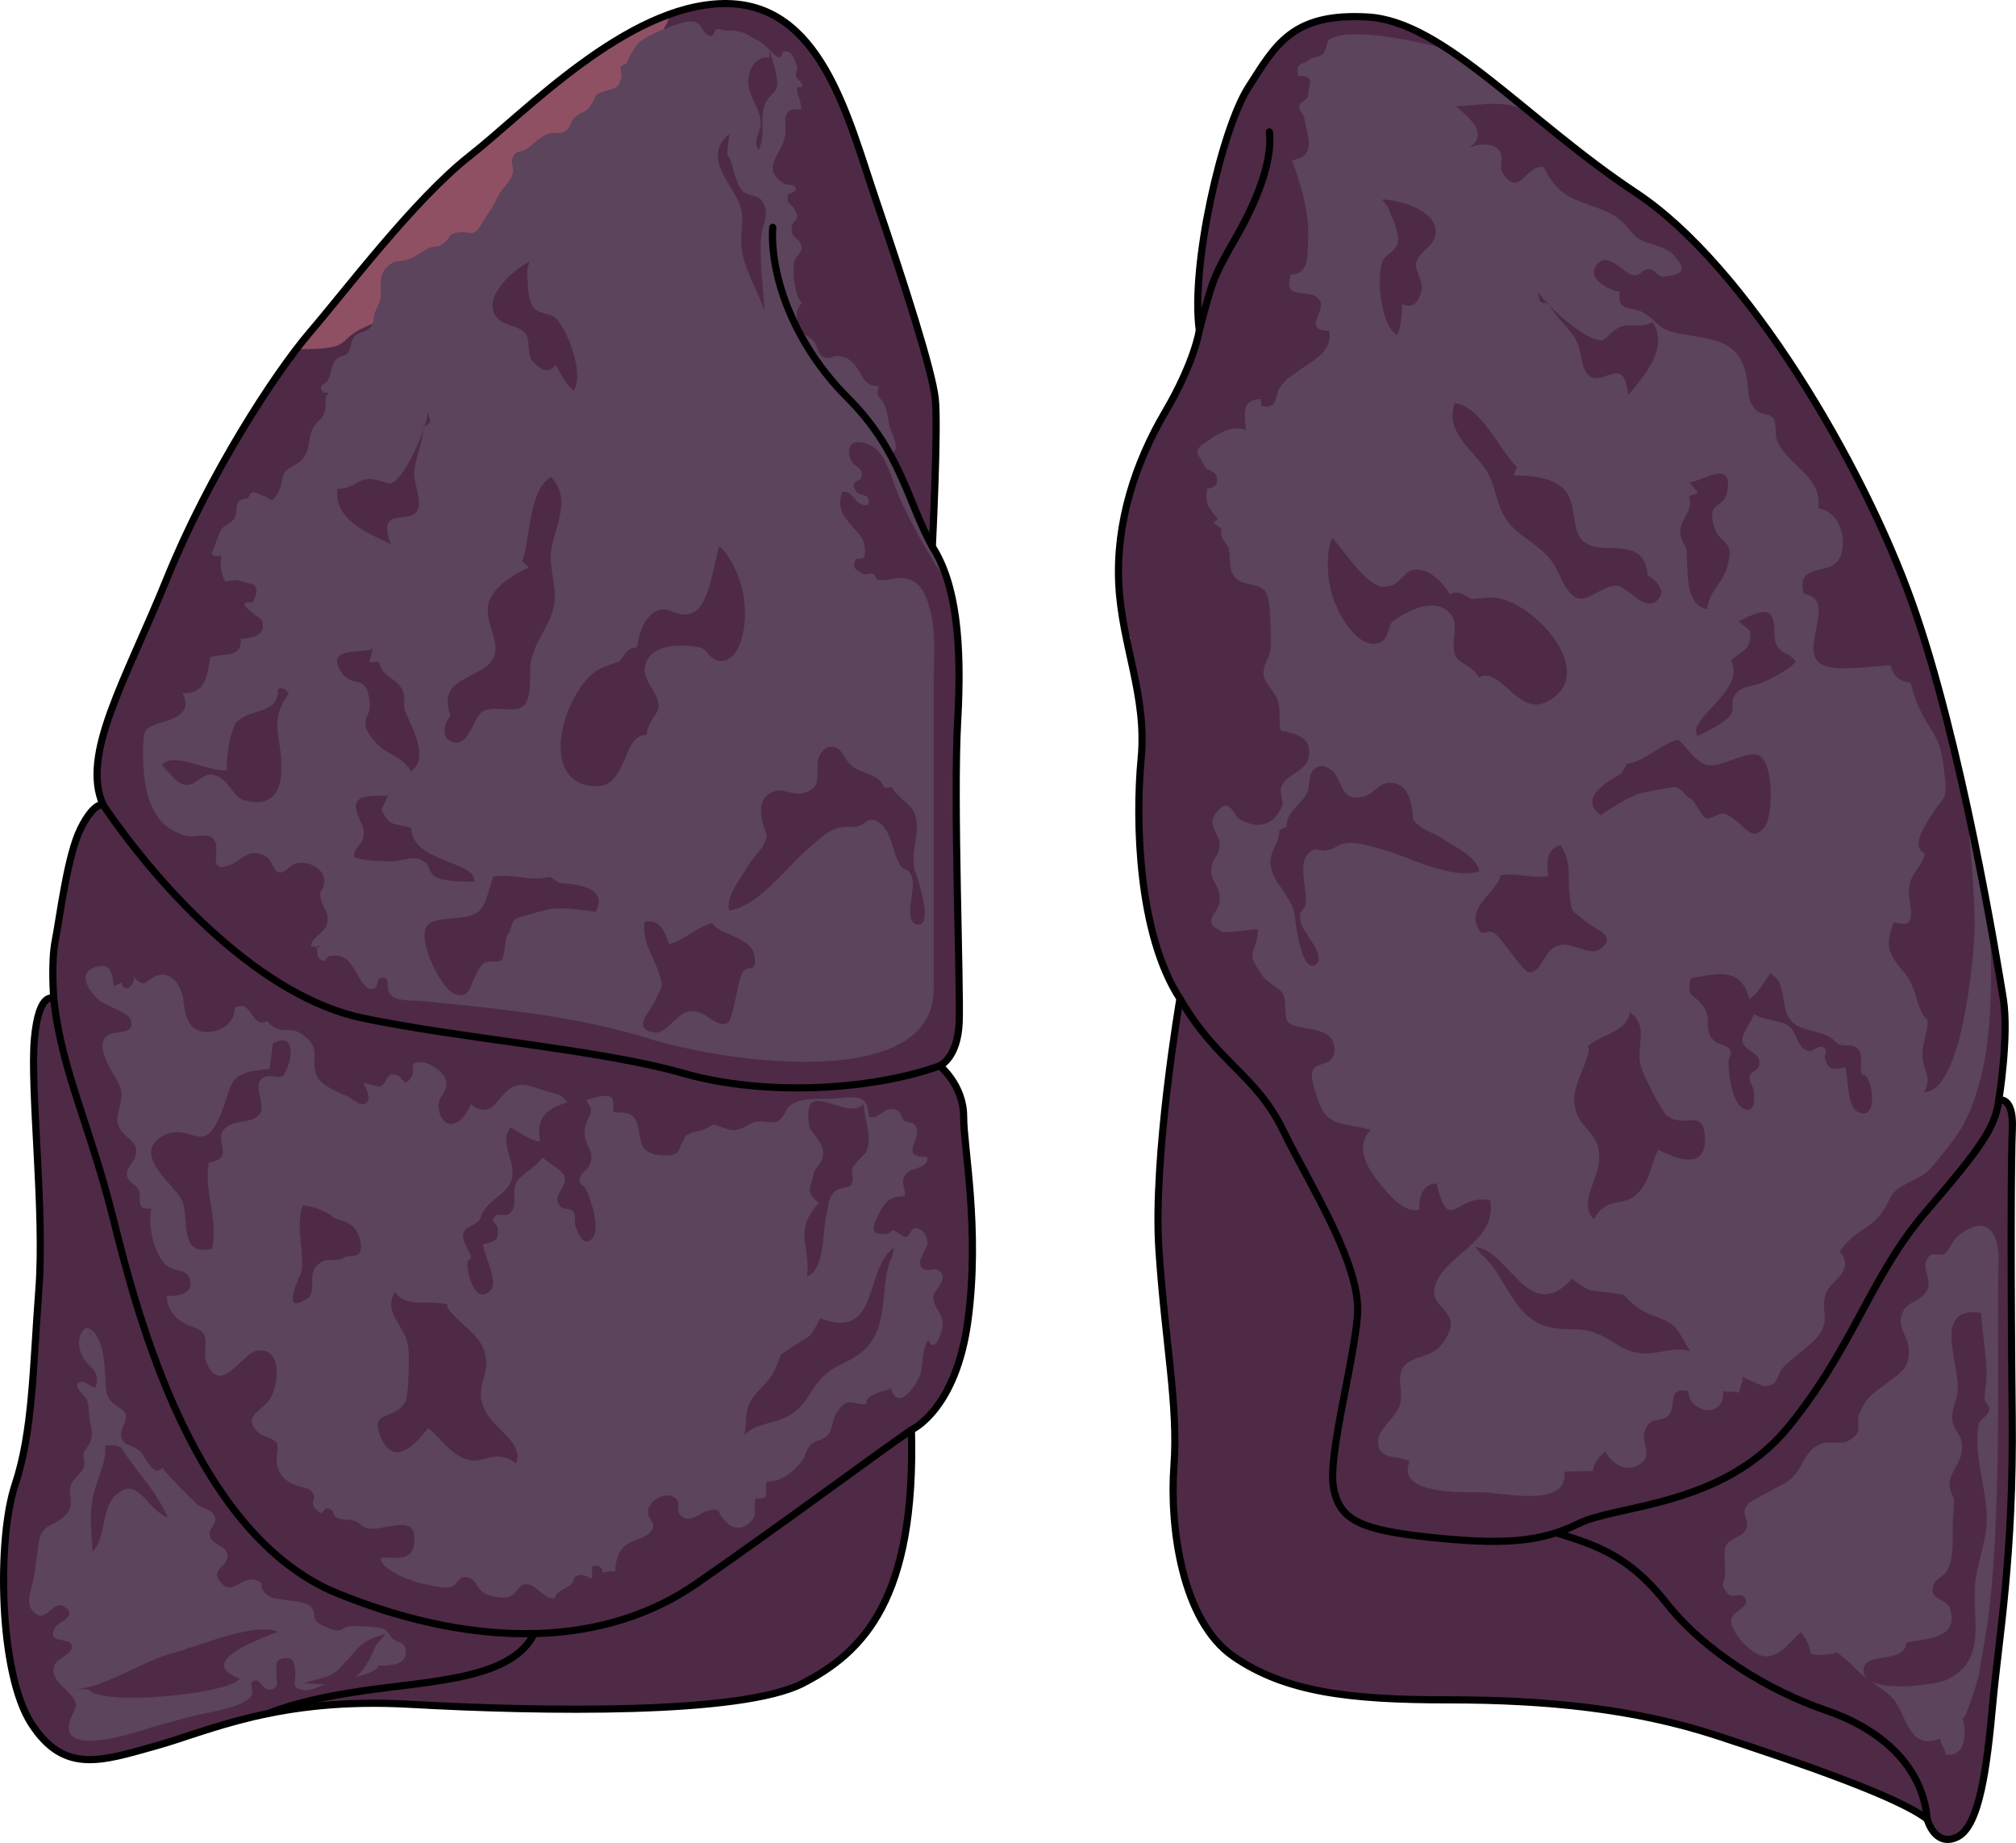 <?xml version="1.0" encoding="utf-8"?>
<!-- Generator: Adobe Illustrator 16.0.0, SVG Export Plug-In . SVG Version: 6.00 Build 0)  -->
<!DOCTYPE svg PUBLIC "-//W3C//DTD SVG 1.1//EN" "http://www.w3.org/Graphics/SVG/1.1/DTD/svg11.dtd">
<svg version="1.1" id="Layer_1" xmlns="http://www.w3.org/2000/svg" xmlns:xlink="http://www.w3.org/1999/xlink" x="0px" y="0px"
	 width="356.421px" height="325.766px" viewBox="0 0 356.421 325.766" enable-background="new 0 0 356.421 325.766"
	 xml:space="preserve">
<g>
	<g>
		<path fill="#5B445C" d="M354.169,176.527c-1.059-6.596-7.384-45.36-16.089-69.891c-8.706-24.521-29.264-59.589-48.785-72.519
			C269.789,21.197,255.277,3.794,241.828,3c-13.442-0.785-16.346,5.02-21.09,12.403c-4.756,7.382-10.284,31.645-8.706,42.979
			c0,0-0.793,5.541-6.069,14.5c-4.551,7.75-7.728,16.69-8.166,25.946c0,0.917,0,1.935,0,2.911c0,0.122-0.009,0.244-0.05,0.357
			c0.011,0.366,0.021,0.743,0.041,1.118c0.122,2.555,0.468,5.009,0.916,7.405c0,0,0,0,0,0.011c0.048,0.17,0.08,0.271,0.08,0.271
			s-0.01,0-0.02,0.024c0.136,0.752,0.285,1.493,0.45,2.238c0.396,1.924,0.824,3.827,1.229,5.743c0.378,1.813,0.735,3.636,1,5.488
			c0.336,2.423,0.53,4.899,0.447,7.475c-0.019,0.722-0.07,1.456-0.142,2.196c-0.284,3.006-0.459,6.66-0.409,10.614
			c0.135,10.68,1.876,23.581,7.261,31.848c6.6,11.335,13.452,13.442,18.196,23.195c1.425,2.923,3.247,6.241,5.09,9.705
			c0.999,1.883,1.997,3.798,2.942,5.722l1.813,3.89c2.19,4.979,3.678,9.764,3.341,13.614c-0.793,9.001-5.276,24.825-4.215,30.364
			c1.048,5.538,4.479,7.383,16.871,8.696c10.101,1.079,16.7,1.098,22.501-0.784h0.014c1.312-0.428,2.596-0.956,3.861-1.591
			c6.851-3.42,25.574-2.9,37.182-17.135c3.361-4.136,5.989-8.105,8.27-11.945l0.692-1.182c5.192-8.938,8.654-17.134,15.294-24.846
			c9.754-11.342,12.299-14.926,12.92-19.772C353.373,194.459,355.216,183.116,354.169,176.527z"/>
		<path fill="#4E2A46" d="M354.169,176.527c-0.319-1.999-1.13-6.972-2.34-13.595c0.317,11.23,0.786,24.366-4.177,34.813
			c-1.357,2.859-3.256,5.008-5.198,7.449c-2.402,3.021-2.604,2.413-5.686,4.186c-3.147,1.81-2.182,2.292-4.028,4.925
			c-2.144,3.055-4.951,3.2-7.486,6.907c2.996,3.591-1.844,5.027-2.557,7.771c-0.729,2.798,0.733,4.013-0.843,6.595
			c-1.146,1.877-4.785,4.236-6.43,5.963c-1.638,1.717-0.687,3.255-3.48,3.501c-0.329,0.028-3.843-1.611-3.858-1.734
			c0.124,1.041-0.586,2.026-0.594,2.897c-0.804-0.392-2.004-0.034-2.861-0.312c0.418,4.948-6,3.967-6.174-0.001
			c-3.887-0.726-1.956,2.527-3.384,4.188c-1.447,1.687-3.366-0.124-4.348,3.112c-0.615,2.029,1.9,4.327-1.371,5.935
			c-2.22,1.092-4.691-0.757-5.519-2.555c-1.127,0.909-2.021,1.867-2.233,3.44c-1.655,0.104-3.388,0.029-5.042,0.133
			c0.821,6.63-11.021,3.582-15.016,3.627c-2.838,0.032-14.91,0.374-12.313-5.443c-2.456-1.283-5.8-0.059-5.565-3.865
			c0.123-2.019,3.346-4.016,3.917-6.478c0.52-2.238-0.856-4.754,0.725-6.596c1.514-1.763,4.79-1.415,6.595-3.77
			c4.934-6.434-3.478-5.969-0.852-11.228c2.555-5.119,10.502-7.159,9.424-14.186c-5.927-1.488-7.242,6.42-9.511-3.021
			c-2.355,0.015-3.192,2.475-3.014,4.618c-2.827,0.789-5.613-2.929-7.157-4.795c-2.091-2.527-4.314-6.369-1.459-9.296
			c-5.374-1.471-7.784-0.345-9.454-5.709c-0.355-1.14-1.31-3.558-0.8-4.783c0.683-1.643,3.672-0.625,3.839-3.423
			c0.296-4.93-6.694-3.309-8.254-5.163c-0.629-0.748-0.156-3.86-0.921-5.114c-0.384-0.632-2.869-2.006-3.678-3.202
			c-3.056-4.522-0.99-3.258-0.621-8.047c-1.202-0.051-5.584,0.795-6.409,0.407c-3.918-1.84-0.657-3.129-0.412-5.223
			c0.308-2.616-1.313-3.323-1.444-5.16c-0.192-2.686,1.317-2.542,1.432-4.773c0.115-2.226-2.273-3.453-0.784-5.602
			c2.46-3.547,3.254,0.223,4.311,0.858c3.436,2.068,6.223,0.833,7.503-2.225c0.413-0.988-0.54-2.435-0.066-3.547
			c1.035-2.43,4.5-2.532,4.842-5.429c0.39-3.306-2.163-3.876-4.952-4.417c-0.468-1.667-0.044-3.512-0.474-5.141
			c-0.337-1.277-2.409-3.521-2.55-4.393c-0.363-2.261,1.244-3.409,1.243-5.517c-0.002-1.687,0.064-8.237-0.951-9.569
			c-1.387-1.819-4.688-0.54-5.968-3.388c-0.449-1.002-0.249-3.188-0.532-4.221c-0.268-0.982-1.695-1.536-1.271-3.477
			c-0.417-0.276-1.069-0.812-1.492-1.047c0.275-0.36,0.621-0.265,0.758-0.757c-2.086-2.474-2.091-2.968-1.805-5.203
			c0.023-0.176,1.866-0.052,1.757-1.707c-0.117-1.78-1.62-1.286-2.156-2.255c-1.69-3.059-2.245-2.726,1.286-5.097
			c1.645-1.104,4.062-2.243,5.971-1.339c-0.142-2.532-1.006-5.439,2.604-5.504c0.14,0.403,0.021,0.767,0.126,1.178
			c3.093,0.739,2.176-1.832,3.401-3.391c1.453-1.852,1.072-1.238,3.012-2.688c2.423-1.812,6.287-3.394,5.55-7.168
			c-4.909-0.172-0.418-3.519-1.631-5.362c-1.679-2.55-6.659,0.458-5.148-4.581c3.456,0.028,2.932-3.896,3.067-5.994
			c0.305-4.742-1.219-9.827-2.87-14.208c4.574-0.708,2.68-4.387,2.232-7.405c-0.137-0.926-0.962-0.908-0.883-2.276
			c0.038-0.663,1.532-1.026,1.53-1.686c-0.01-1.955,1.494-3.647-1.781-3.541c-0.585-2.666,0.962-1.762,2.084-2.968
			c0.133-0.143,1.891-0.535,2.287-0.833c0.56-0.421,0.621-2.231,1.179-2.635c2.131-1.544,8.427-0.793,10.668-0.432
			c2.934,0.474,9.476,1.547,11.775,3.14c-5.5-3.808-10.652-6.401-15.653-6.698c-13.442-0.785-16.346,5.02-21.09,12.403
			c-4.756,7.382-10.284,31.645-8.706,42.979c0,0-0.793,5.541-6.069,14.5c-4.551,7.75-7.728,16.69-8.166,25.946
			c0,0.917,0,1.935,0,2.911c0,0.122-0.009,0.244-0.05,0.357c0.011,0.366,0.021,0.743,0.041,1.118
			c0.122,2.555,0.468,5.009,0.916,7.416c0.048,0.17,0.08,0.271,0.08,0.271s-0.01,0-0.02,0.024c0.136,0.752,0.285,1.493,0.45,2.238
			c0.396,1.924,0.824,3.827,1.229,5.743c0.378,1.813,0.735,3.636,1,5.488c0.336,2.423,0.53,4.899,0.447,7.475
			c-0.019,0.722-0.07,1.456-0.142,2.196c-0.284,3.006-0.459,6.66-0.409,10.614c0.135,10.68,1.876,23.581,7.261,31.848
			c6.6,11.335,13.452,13.442,18.196,23.195c1.425,2.923,3.247,6.241,5.09,9.705c0.999,1.883,1.997,3.798,2.942,5.722l1.813,3.89
			c2.19,4.979,3.678,9.764,3.341,13.614c-0.793,9.001-5.276,24.825-4.215,30.364c1.048,5.538,4.479,7.383,16.871,8.696
			c10.101,1.079,16.7,1.098,22.515-0.784c1.312-0.428,2.596-0.956,3.861-1.591c6.851-3.42,25.574-2.9,37.182-17.135
			c3.361-4.136,5.989-8.105,8.27-11.945l0.692-1.182c5.192-8.938,8.654-17.134,15.294-24.846
			c9.754-11.342,12.299-14.926,12.92-19.772C353.373,194.459,355.216,183.116,354.169,176.527z"/>
		<path fill="#4E2A46" d="M289.293,34.117c-5.848-3.875-11.314-8.251-16.773-12.646c-5.438-4.375-8.659-2.965-15.143-2.686
			c2.107,1.834,6.078,4.713,2.429,7.26c1.243-0.398,3.485-0.858,4.607-0.041c2.061,1.501,0.231,3.202,1.372,4.769
			c3.1,4.26,3.815-1.805,7.18-1.23c2.886,6.59,7.739,5.84,12.251,8.488c2.411,1.415,2.589,2.612,4.237,3.97
			c1.439,1.188,5.025,1.406,6.475,3.122c2.194,2.6,1.923,3.33-1.736,3.787c-1.101,0.138-1.458-1.236-2.593-1.335
			c-1.495-0.13-1.275,1.377-3.034,1.01c-1.564-0.326-4.637-4.638-6.484-1.419c-1.313,2.287,2.425,4.15,4.283,4.391
			c-0.571,3.855,2.311,2.459,4.393,3.813c2.717,1.766,2.137,2.698,5.605,3.465c5.715,1.264,11.147,0.718,12.427,7.773
			c0.628,3.467-0.053,4.004,1.824,6.044c0.489,0.532,2.14,0.39,2.935,1.289c0.489,0.554,0.262,3.03,0.617,3.895
			c1.858,4.52,8.071,6.29,7.31,12.028c3.823,0.531,5.191,5.548,3.812,8.69c-1.481,3.375-7.929,0.693-6.394,6.413
			c5.916,0.887-0.406,9.165,2.604,12.08c2.127,2.059,10.069,0.534,12.793,0.585c0.356,1.8,1.653,2.926,3.466,3.021
			c1.112,3.991,1.659,5.086,3.854,8.573c1.721,2.735,1.923,5.155,2.232,8.205c0.416,4.086-0.152,3.216-2.029,6.151
			c-1.186,1.855-4.275,6.105-1.468,7.308c-0.615,2.744-2.844,3.316-2.86,6.838c-0.012,2.371,1.921,6.864-2.615,5.25
			c-2.021,4.708-0.508,6.087,2.191,9.445c1.744,2.17,1.939,6.644,3.705,7.835c0.155,2.258-0.976,4.09-0.895,6.403
			c0.089,2.493,1.89,3.899,0.258,6.401c6.818-0.063,8.781-23.854,8.969-28.49c0.136-3.36-0.406-11.835-1.498-22.82
			c-2.606-11.92-5.853-24.78-9.52-35.117C329.374,82.116,308.816,47.047,289.293,34.117z"/>
		<path fill="#4E2A46" d="M322.786,302.3c10.019,3.432,17.145,10.03,17.933,19.256c-5.012-3.949-22.68-10.018-37.177-14.765
			c-14.513-4.745-30.067-6.323-47.472-6.323c-17.398,0-28.744-1.323-37.97-7.657c-9.234-6.324-11.344-23.206-10.549-33.755
			c0.783-10.538-1.589-21.883-2.668-38.234c-1.077-16.343,3.717-44.294,3.717-44.294c6.6,11.335,13.452,13.442,18.196,23.195
			c1.425,2.923,3.247,6.241,5.09,9.705c0.999,1.883,1.997,3.798,2.942,5.722l1.813,3.89c2.19,4.979,3.678,9.764,3.341,13.614
			c-0.793,9.001-5.276,24.825-4.215,30.364c1.048,5.538,4.479,7.383,16.871,8.696c10.101,1.079,16.7,1.098,22.501-0.784h0.014
			c6.504,2.106,12.563,3.686,19.418,12.389C301.423,292.016,312.767,298.88,322.786,302.3z"/>
		<path fill="#5B445C" d="M170.365,197.361c0-5.54-4.225-8.971-4.225-8.971c-11.599,4.217-30.589,5.541-45.354,1.314
			c-1.68-0.479-3.49-0.926-5.396-1.354l-18.432-1.844l-15.243-3.451l-14.254-2.437c-1.149-0.213-2.27-0.438-3.37-0.67
			c-17.665-3.686-35.332-22.147-45.882-37.703c0,0-1.589-0.532-3.96,4.212c-2.372,4.746-3.686,15.825-4.481,19.784
			c-0.795,3.951-0.264,10.284-0.264,10.284c1.323,12.657,6.334,22.148,10.549,39.02c4.216,16.885,14.234,55.911,39.822,66.195
			c12.455,5.012,24.094,7.261,34.549,6.997c11.027-0.255,20.75-3.3,28.735-8.841c15.56-10.812,31.117-22.42,37.97-27.165
			c0,0,7.912-3.432,10.02-19.51C173.27,217.136,170.365,202.89,170.365,197.361z"/>
		<path fill="#5B445C" d="M169.053,140.229c0-4.83,0.061-9.208,0.245-12.535c0-0.071,0.01-0.143,0.01-0.217
			c0.131-2.319,0.214-4.529,0.235-6.638c0.028-2.218-0.012-4.326-0.113-6.312c-0.051-0.875-0.112-1.72-0.193-2.547
			c-0.131-1.588-0.326-3.084-0.571-4.51c-0.741-4.338-1.984-7.953-3.836-10.854c0,0,1.057-21.088,0.528-26.098
			c-0.528-5.009-5.54-20.569-10.55-35.341c-5.01-14.765-9.755-34.805-26.901-34.539C110.771,0.892,92.838,19.883,83.084,27.53
			c-9.766,7.647-21.892,23.735-28.217,31.115c-6.332,7.383-17.94,25.314-25.323,43.509c-7.381,18.198-15.293,31.118-11.333,40.093
			c0.48,0.706,0.98,1.419,1.488,2.137c0.105,0.149,0.209,0.297,0.314,0.444c0.499,0.698,1.011,1.398,1.536,2.104
			c0.099,0.136,0.2,0.269,0.303,0.403c0.498,0.665,1.007,1.331,1.526,1.998c0.069,0.087,0.133,0.174,0.2,0.258
			c0.559,0.712,1.132,1.424,1.716,2.135c0.129,0.161,0.261,0.319,0.395,0.48c0.58,0.71,1.176,1.413,1.781,2.118
			c0.094,0.107,0.187,0.211,0.278,0.316c0.566,0.652,1.14,1.306,1.726,1.948c0.108,0.12,0.213,0.24,0.319,0.356
			c0.635,0.694,1.272,1.385,1.924,2.063c0.14,0.146,0.279,0.29,0.418,0.434c0.669,0.696,1.347,1.388,2.035,2.068
			c0.036,0.035,0.075,0.071,0.113,0.11c0.668,0.658,1.347,1.309,2.034,1.949c0.124,0.117,0.248,0.236,0.373,0.353
			c0.702,0.647,1.412,1.287,2.126,1.915c0.123,0.106,0.246,0.212,0.368,0.319c0.736,0.637,1.479,1.266,2.227,1.875
			c0.009,0.008,0.016,0.013,0.025,0.021c0.761,0.618,1.528,1.216,2.303,1.801c0.123,0.092,0.247,0.188,0.373,0.283
			c0.766,0.573,1.537,1.13,2.314,1.668c0.08,0.057,0.16,0.11,0.243,0.167c0.775,0.531,1.555,1.045,2.34,1.539
			c0.045,0.029,0.089,0.057,0.133,0.085c0.807,0.502,1.613,0.981,2.428,1.436c0.109,0.063,0.22,0.125,0.33,0.187
			c0.824,0.458,1.653,0.896,2.487,1.302c0,0,0.001,0.002,0.002,0.005l0.006,0.002l0.016,0.005c0.016,0.009,0.029,0.015,0.047,0.022
			c0.719,0.352,1.436,0.675,2.158,0.985c0.116,0.051,0.234,0.104,0.353,0.15c1.484,0.621,2.973,1.153,4.465,1.588
			c0.144,0.039,0.288,0.082,0.433,0.122c0.742,0.206,1.486,0.397,2.23,0.554c0.961,0.2,1.951,0.392,2.95,0.585
			c0.142,0.026,0.273,0.056,0.415,0.081h0.004c16.029,3.027,36.289,4.857,50.192,8.265c0.096,0.025,0.197,0.047,0.293,0.07
			c0.98,0.243,1.928,0.495,2.841,0.755c14.767,4.222,33.751,2.902,45.354-1.317l-0.001-0.002c0.039-0.018,3.162-1.366,3.425-7.649
			C169.775,175.938,169.063,155.767,169.053,140.229z"/>
		<path fill="#4E2A46" d="M161.131,252.733c0.794,29.803-8.432,39.294-19.244,44.832c-10.815,5.539-45.882,5.008-69.353,3.686
			c-10.355-0.579-18.512,0.274-25.201,1.649c9.643-3.756,21.505-4.51,28.632-5.57c7.119-1.046,15.57-2.625,18.461-8.583v-0.008
			c11.027-0.255,20.75-3.3,28.735-8.841C138.721,269.087,154.278,257.479,161.131,252.733z"/>
		<path fill="#5B445C" d="M94.426,288.739v0.008c-2.891,5.958-11.342,7.537-18.461,8.583c-7.127,1.061-18.989,1.814-28.632,5.57
			c-8.471,1.723-14.592,4.269-19.897,5.734c-9.489,2.637-16.086,5.021-21.88-3.951c-5.805-8.972-6.069-32.695-2.903-42.196
			c3.157-9.49,3.157-20.833,4.215-34.537c1.06-13.719-1.578-35.607-0.793-44.305c0.793-8.705,3.432-7.118,3.432-7.118
			c1.323,12.657,6.334,22.148,10.549,39.02c4.216,16.885,14.234,55.911,39.822,66.195C72.332,286.754,83.971,289.003,94.426,288.739
			z"/>
		<path fill="#5B445C" d="M353.373,194.459c-0.621,4.847-3.166,8.431-12.92,19.772c-6.64,7.712-10.102,15.907-15.294,24.846
			l-0.692,1.182c-2.28,3.84-4.908,7.81-8.27,11.945c-11.607,14.234-30.331,13.715-37.182,17.135
			c-1.266,0.635-2.55,1.163-3.861,1.591c6.504,2.106,12.563,3.686,19.418,12.389c6.851,8.697,18.194,15.562,28.214,18.981
			c10.019,3.432,17.145,10.03,17.933,19.256c0,0,1.322,5.01,5.272,3.167c3.961-1.845,5.274-12.127,6.335-23.735
			c1.047-11.598,3.685-25.844,3.42-50.627c-0.254-24.795-0.225-45.1,0.021-50.892C356.011,193.665,353.373,194.459,353.373,194.459z
			"/>
		<path fill="#4E2A46" d="M169.053,140.229c0-4.83,0.061-9.208,0.245-12.535c0-0.071,0.01-0.143,0.01-0.217
			c0.131-2.319,0.214-4.529,0.235-6.638c0.028-2.218-0.012-4.326-0.113-6.312c-0.018-0.318-0.05-0.615-0.072-0.924
			c-0.517-4.639-1.995-10.977-3.21-12.67c-1.504-2.101-5.593-9.335-7.236-13.238c-1.069-2.538-1.775-5.624-3.516-7.811
			c-1.544-1.942-6.298-3.052-5.094,1.029c0.555,1.889,2.347,1.422,2.024,3.395c-0.158,0.973-2.058,0.437-1.143,2.332
			c0.623,1.292,2.9,0.299,2.324,2.588c-2.409,0.498-2.557-2.696-4.6-2.261c-1.044,2.735,0.203,4.291,1.883,6.206
			c0.761,0.868,1.716,1.697,2.004,2.922c0.125,0.531,0.238,1.776-0.001,2.289c-0.306,0.653-1.433,0.217-1.541,0.509
			c-0.592,1.597,0.011,1.768,1.36,2.535c0.471,0.268,1.133-0.149,1.643-0.023c0.533,0.133,0.554,1.011,1.069,1.092
			c1.639,0.257,3.2-0.65,4.91-0.232c2.691,0.659,3.484,2.926,4.161,5.382c1.168,4.241,0.684,8.942,0.684,13.309
			c0,12.729,0,25.455,0,38.185c0,5.23,0,10.462,0,15.692c0,18.135-36.323,13.099-50.429,8.731
			c-8.331-2.579-16.939-4.036-25.582-5.085c-4.782-0.582-9.578-1.048-14.372-1.524c-1.97-0.196-4.849,0.196-5.921-1.492
			c-0.575-0.905,0.432-3.077-1.54-2.546c-0.829,0.225-0.132,1.872-1.561,1.91c-1.242,0.03-2.221-2.193-2.766-3.055
			c-1.322-2.095-1.799-3.08-4.498-2.811c-0.889,0.089-0.742,1.317-1.687,0.722c-0.714-0.448-0.755-1.841-0.604-2.557
			c0.097,0.035,0.469,0.188,0.584,0.217c-0.497,0.127-1.249-0.008-1.757-0.048c0.211-1.966,3.009-2.357,3.001-4.874
			c-0.002-1.394-0.818-1.969-1.166-3.219c-0.509-1.829,0.209-1.346,0.522-3.039c0.411-2.204-2.329-4.128-4.913-3.563
			c-1.059,0.231-2.1,1.872-3.09,1.609c-0.898-0.237-1.299-2.278-2.326-2.844c-2.963-1.628-4.084,0.636-6.321,1.536
			c-3.897,1.569-1.857-2.33-2.566-4.036c-0.841-2.025-3.174-0.744-4.916-1.106c-7.197-1.508-7.952-9.463-7.87-15.375
			c0.055-3.831,0.326-3.729,3.984-4.909c2.628-0.847,4.517-1.986,2.979-4.987c4.15,0.298,4.383-3.252,4.919-6.305
			c2.172-0.79,5.628,0.308,5.376-3.277c1.663-0.083,4.732-0.386,3.716-3.307c-0.12-0.345-5.515-3.523-1.688-3.074
			c0.658-0.979,1.161-2.345,0.277-3.189c0.09,0.085-2.835-0.762-2.786-0.758c-2.465-0.139-2.071,1.19-2.816-1.174
			c-0.319-1.013-0.292-2.106-0.114-3.136c-2.62,0.31-1.434-0.944-1.033-2.209c0.204-0.643,0.731-2.053,1.11-2.58
			c0.554-0.766,1.791-1.089,2.2-1.861c0.929-1.757-0.459-3.301,2.46-3.563c0.551-1.824,1.486-0.779,2.624-0.439
			c1.704,0.509,1.294,1.72,2.739-0.689c0.604-1.007,0.52-2.691,1.153-3.517c0.644-0.839,2.102-1.241,2.879-2.046
			c1.848-1.914,0.972-4.199,2.332-6.129c0.897-1.271,1.443-1.1,1.87-2.799c0.332-1.329-0.383-1.899,0.67-3.003
			c-0.333,0.038-0.765-0.088-1.098-0.076c-0.921-1.509,0.399-1.234,0.888-2.109c0.56-1.004,0.582-2.309,1.111-3.224
			c0.729-1.258,1.708-0.833,2.412-1.638c0.722-0.825,0.453-2.002,1.151-2.867c0.676-0.836,1.871-0.729,2.583-1.386
			c1.058-0.976,0.735-1.805,1.111-2.939c0.191-0.581,0.913-1.8,0.988-2.618c0.196-2.103-0.596-4.027,1.53-5.749
			c1.072-0.87,1.778-0.524,3.027-0.884c1.521-0.438,2.458-1.331,3.854-2.024c0.991-0.493,1.69-0.073,2.753-0.918
			c1.224-0.976,0.799-1.626,2.388-1.882c2.414-0.389,2.664,1.085,4.2-1.409c0.939-1.523,2.105-3.05,2.806-4.668
			c0.751-1.734,2.437-2.805,2.811-4.44c0.236-1.032-0.464-1.78-0.005-2.753c0.64-1.353,1.48-0.901,2.343-1.448
			c1.608-1.023,2.395-2.363,4.207-2.81c1.054-0.26,1.831,0.229,2.81-0.468c1.01-0.72,0.771-1.663,1.633-2.402
			c1.513-1.299,1.997-0.672,3.036-2.506c0.867-1.531,0.321-1.468,2.325-2.117c1.795-0.581,2.27-0.339,2.815-2.323
			c0.324-1.177-0.988-2.022,1.128-2.612c-0.631,0.176,1.597-3.291,1.935-3.567c1.306-1.068,2.831-1.782,4.405-2.388
			c1.362-0.524,4.256-1.851,5.729-1.262c1.17,0.468,1.221,2.115,2.465,2.366c0.938,0.188,0.656-1.068,1.216-1.138
			c0.723-0.091,1.364,0.287,2.009,0.239c1.12-0.083,1.912,0.171,2.91,0.422c0.358,0.091,1.169,0.742,1.565,0.922
			c1.485,0.679,1.639,0.958,2.726,1.895c0.628,0.542,2.099,2.697,2.463,0.483c1.779-0.457,2.207,1.54,2.541,2.775
			c0.149,0.55-0.376,0.832-0.19,1.579c0.18,0.729,1.181,0.805,1.085,1.886c-0.277,0.009-0.587,0.067-0.863,0.071
			c-0.184,1.418,0.863,2.474,0.631,3.903c-3.516-0.362-2.624,1.941-2.707,4.006c-0.149,3.723-4.895,6.376-0.12,9.124
			c0.738,0.425,1.78-0.1,1.943,0.935c0.085,0.545-1.327,0.778-1.372,0.981c-0.424,1.958,0.674,1.33,1.355,2.986
			c0.734,1.783-0.488,1.279-0.699,2.806c-0.279,2.009,1.371,1.772,1.702,3.22c0.288,1.252-0.92,1.619-1.243,2.85
			c-0.407,1.562,0.116,6.503,1.373,7.309c-1.533,1.279-1.05,3.69,0.031,5.097c0.555,0.723,1.443,0.904,2.056,1.681
			c0.635,0.804,0.6,2.166,1.632,2.752c0.958,0.545,1.687-0.206,2.453-0.179c1.296,0.044,2.235,0.438,3.275,1.764
			c1.401,1.785,1.314,3.483,4.121,3.587c-0.629,1.999,0.167,1.72,0.957,3.237c0.652,1.251,0.56,2.536,0.995,3.973
			c0.455,1.505,1.016,2.257,1.05,3.681c0.011,0.386-0.631,0.87-0.6,1.463c0.103,1.938,2.251,5.222,3.011,7.038
			c0.861,2.063,4.13,6.881,4.027,8.96c0,0,1.057-21.088,0.528-26.098c-0.528-5.009-5.54-20.569-10.55-35.341
			c-5.01-14.765-9.755-34.805-26.901-34.539C110.771,0.892,92.838,19.883,83.084,27.53c-9.766,7.647-21.892,23.735-28.217,31.115
			c-6.332,7.383-17.94,25.314-25.323,43.509c-7.381,18.198-15.293,31.118-11.333,40.093c8.609,12.695,21.959,27.321,36.201,34.285
			c3.197,1.563,6.438,2.74,9.686,3.422c0.961,0.2,1.951,0.392,2.95,0.585c0.142,0.026,0.273,0.056,0.419,0.081
			c16.029,3.027,36.289,4.857,50.192,8.265c0.096,0.025,0.197,0.047,0.293,0.07c0.98,0.243,1.928,0.495,2.835,0.75
			c14.765,4.227,33.755,2.902,45.354-1.314c0,0,3.167-1.323,3.431-7.649C169.775,175.938,169.063,155.767,169.053,140.229z"/>
		<path opacity="0.5" fill="#D37683" d="M59.31,61.188c1.357-0.372,1.929-1.362,2.998-2.125c1.044-0.745,2.392-1.345,3.571-1.896
			c0.235-0.611,0.187-1.226,0.435-1.974c0.191-0.581,0.913-1.8,0.988-2.618c0.196-2.103-0.596-4.027,1.53-5.749
			c1.072-0.87,1.778-0.524,3.027-0.884c1.521-0.438,2.458-1.331,3.854-2.024c0.991-0.493,1.69-0.073,2.753-0.918
			c1.224-0.976,0.799-1.626,2.388-1.882c2.414-0.389,2.664,1.085,4.2-1.409c0.939-1.523,2.105-3.05,2.806-4.668
			c0.751-1.734,2.437-2.805,2.811-4.44c0.236-1.032-0.464-1.78-0.005-2.753c0.64-1.353,1.48-0.901,2.343-1.448
			c1.608-1.023,2.395-2.363,4.207-2.81c1.054-0.26,1.831,0.229,2.81-0.468c1.01-0.72,0.771-1.663,1.633-2.402
			c1.513-1.299,1.997-0.672,3.036-2.506c0.867-1.531,0.321-1.468,2.325-2.117c1.795-0.581,2.27-0.339,2.815-2.323
			c0.324-1.177-0.988-2.022,1.128-2.612c-0.631,0.176,1.597-3.291,1.935-3.567c1.3-1.063,2.819-1.775,4.386-2.38
			c0.517-0.757,0.921-1.597,1.116-2.66c-0.184,0.046-0.366,0.105-0.55,0.156c-6.721,2.523-13.293,7.026-19.174,11.697
			c-0.054,0.042-0.109,0.087-0.163,0.129c-4.436,3.53-8.61,7.376-12.976,10.987c-0.864,0.727-1.687,1.404-2.453,2.005
			c-9.766,7.647-21.892,23.735-28.217,31.115c-0.77,0.897-1.618,1.953-2.526,3.144C54.545,61.614,56.936,61.839,59.31,61.188z"/>
		<path fill="#4E2A46" d="M170.365,197.361c0-5.54-4.225-8.971-4.225-8.971c-11.599,4.217-30.589,5.541-45.354,1.314
			c-0.907-0.261-1.856-0.508-2.835-0.75c-0.096-0.023-0.197-0.045-0.293-0.07c-0.744-0.18-1.49-0.362-2.268-0.533l-0.069-0.008
			c-11.341-2.525-26.169-4.192-39.522-6.298l-8.322-1.422c-0.146-0.027-0.286-0.059-0.43-0.085
			c-1.003-0.189-1.991-0.383-2.955-0.589c-17.665-3.686-35.332-22.147-45.882-37.703c0,0-1.589-0.532-3.96,4.212
			c-2.372,4.746-3.686,15.825-4.481,19.784c-0.795,3.951-0.264,10.284-0.264,10.284c1.323,12.657,6.334,22.148,10.549,39.02
			c4.216,16.885,14.234,55.911,39.822,66.195c12.455,5.012,24.094,7.261,34.549,6.997c11.027-0.255,20.75-3.3,28.735-8.841
			c15.56-10.812,31.117-22.42,37.97-27.165c0,0,7.912-3.432,10.02-19.51C173.27,217.136,170.365,202.89,170.365,197.361z
			 M159.585,246.98c-0.821,0.372-1.602,0.083-2.06-1.59c-1.456,0.701-4.529,0.974-4.334,2.846c-2.582,0.032-3.373-1.366-5.138,1.27
			c-1.302,1.946-0.482,3.531-2.417,4.7c-1.051,0.634-1.809,0.46-2.591,1.486c-0.57,0.743-0.617,1.694-1.23,2.483
			c-1.714,2.203-3.59,3.676-6.326,3.755c-0.31,1.603,0.784,3.362-1.856,2.897c-0.638,1.828,0.555,2.726-1.034,4.248
			c-1.534,1.474-3.212,1.174-4.597-0.417c-1.132-1.3-0.563-2.253-2.929-1.6c-1.396,0.385-3.214,2.365-4.702,0.845
			c-1.232-1.259,0.446-2.512-1.444-3.381c-1.607-0.739-4.262,0.815-4.347,2.596c-0.081,1.729,1.755,2.003,0.438,3.667
			c-1.064,1.346-3.521,1.365-4.771,2.681c-1.092,1.149-1.438,2.771-1.467,4.308c-0.717-0.068-1.601,0.033-2.206,0.211
			c-0.027-1.015-0.89-1.4-1.862-1.183c-0.021,0.726-0.042,1.488-0.063,2.216c-0.59-0.208-1.561-0.731-2.247-0.593
			c-1.349,0.271-0.692,0.923-1.441,1.655c-0.798,0.783-2.55,0.999-2.927,2.438c-1.891,0.295-3.469-2.929-5.339-2.446
			c-1.091,0.28-1.524,1.775-2.616,2.156c-1.193,0.416-3.558-0.044-4.636-0.733c-1.069-0.682-1.376-2.341-2.648-2.663
			c-1.747-0.442-1.728,1.125-2.889,1.593c-1.329,0.533-3.619-0.235-5.056-0.451c-1.585-0.239-7.771-2.531-7.527-4.617
			c2.608-0.161,5.94,0.954,5.958-3.377c0.019-4.785-6.114-0.83-8.685-1.964c-1.262-0.558-0.92-1.053-2.48-1.301
			c-1.172-0.188-1.846,0.013-2.724-0.569c-0.823-0.545-0.07-1.179-1.407-1.505c-1.016-0.25-0.688,1.877-2.271-0.049
			c-0.896-1.089,0.053-1.593-0.188-2.204c-0.571-1.46-1.277-1.23-2.744-1.71c-2.422-0.791-3.806-2.099-3.873-4.698
			c-0.022-0.812,0.395-2.298,0.013-2.909c-0.575-0.917-2.562-1.115-3.329-1.898c-2.55-2.604,0.041-3.546,1.661-5.269
			c2.021-2.147,3.027-9.962-1.807-9.144c-2.788,0.473-6.446,8.21-8.943,2.068c-0.606-1.494,0.245-3.668-0.435-4.961
			c-0.561-1.067-2.321-1.354-3.283-1.855c-1.799-0.936-3.369-2.718-3.27-4.925c1.779,0.066,4.57-0.304,4.111-2.728
			c-0.414-2.175-2.784-1.489-4.146-2.661c-2.375-2.041-3.369-7.32-2.707-10.104c-3.067,0.424-1.554-1.581-2.277-3.29
			c-0.384-0.907-1.742-1.219-1.987-2.318c-0.327-1.473,0.658-1.896,1.203-3.094c1.57-3.448-2.341-3.504-2.902-6.403
			c-0.328-1.701,0.893-3.587,0.636-5.431c-0.268-1.905-1.436-3.033-2.243-4.701c-1.079-2.233-2.177-5.097,0.997-5.788
			c1.177-0.255,3.798,0.04,2.846-2.469c-0.441-1.16-4.389-2.322-5.53-3.305c-1.684-1.446-4.271-5.077-0.202-5.964
			c2.643-0.575,2.423,1.729,2.856,3.464c0.388-0.271,0.894-0.227,1.266-0.629c0.677,2.091,2.183,0.638,2.308-0.93
			c1.925,2.139,2.106,0.427,3.889-0.243c2.766-1.039,4.481,1.946,4.763,4.142c0.362,2.841,0.774,5.978,4.586,5.757
			c2.458-0.143,4.601-1.855,4.524-4.321c3.226-1.486,2.955,3.968,5.75,2.418c2.205,2.753,3.769,0.617,6.198,2.344
			c3.127,2.223,1.763,3.449,2.268,6.502c0.416,2.518,3.882,3.556,5.994,4.602c0.684,0.339,2.052,1.824,3.058,1.006
			c0.905-0.736-0.045-2.79-0.557-3.438c0.848-0.092,2.494,0.69,2.864,0.566c1.636-0.548,0.951-2.62,2.943-2.069
			c1.276,0.354,1.398,2.442,2.7,0.377c0.873-1.388-0.736-2.606,1.645-2.637c1.482-0.021,4.005,1.64,4.451,3.152
			c0.506,1.724-0.864,2.461-1.216,3.919c-0.284,1.19,0.29,3.279,1.51,3.733c1.886,0.704,3.549-1.85,4.131-3.346
			c3.9,2.939,4.688-1.563,7.221-2.967c1.896-1.052,3.951-0.059,5.702,0.519c0.784,0.259,1.838,0.478,2.719,0.817
			c1.045,0.403,1.841,2.181,2.64,2.445c1.608,0.535,1.078-0.834,1.961-1.412c0.78-0.51,3.748-1.254,4.522-0.678
			c0.651,0.484,0.404,1.905,0.42,2.67c2.471,0.146,3.641-0.163,4.353,2.459c0.595,2.196,0.167,4.241,2.842,4.968
			c0.729,0.197,2.88,0.315,3.571-0.002c1.229-0.563,0.747-1.052,1.396-2.023c0.765-1.145,0.012-0.89,1.286-1.602
			c0.737-0.411,1.893-0.457,2.684-0.825c1.886-0.882,1.155-1.029,3.245-0.252c2.362,0.88,2.755,0.384,4.921-0.672
			c1.002-0.489,0.499-0.322,1.697-0.409c1.101-0.077,2.183,0.462,3.21-0.125c0.997-0.571,1.21-2.065,2.152-2.751
			c1.812-1.316,4.589-1.147,6.715-1.122c1.558,0.018,4.645-0.689,5.914,0.102c1.129,0.703,0.963,1.899,1.256,3.08
			c2.081,0.468,2.598-1.996,4.674-1.272c1.093,0.38,0.955,1.471,1.528,1.93c0.48,0.384,1.413,0.198,1.829,0.703
			c1.917,2.34-3.273,5.708,2.23,5.726c0.312,2.039-2.709,1.866-3.642,2.868c-1.271,1.365-0.198,2.549-0.284,4.094
			c-2.576-0.083-3.607,0.944-4.668,3.175c-1.076,2.264-1.772,3.752,1.57,3.425c0.315-0.03,0.799-0.634,1.053-0.588
			c0.375,0.069,0.921,0.62,1.033,0.629c0.543,0.044,0.521,0.668,1.249,0.543c0.488-0.085,0.857-1.431,1.446-1.544
			c1.017-0.196,1.807,0.767,2.127,1.667c0.527,1.484-0.125,1.396-0.52,2.628c-0.272,0.847-1.116,1.691-0.325,2.649
			c0.812,0.983,2.061-0.087,2.859,0.446c2.269,1.511-0.807,3.495-0.835,4.765c-0.041,1.744,1.825,2.909,1.65,5.164
			c-0.088,1.154-1.541,5.074-2.472,2.45c-1.246,1.262-0.883,4.5-1.509,6.23C162.299,244.127,160.892,246.389,159.585,246.98z"/>
		<path fill="#4E2A46" d="M59.877,281.742c-25.588-10.284-35.606-49.311-39.822-66.195c-4.215-16.871-9.226-26.362-10.549-39.02
			c0,0-2.639-1.587-3.432,7.118c-0.785,8.697,1.853,30.586,0.793,44.305c-1.058,13.704-1.058,25.047-4.215,34.537
			c-3.166,9.501-2.901,33.225,2.903,42.196c5.794,8.972,12.391,6.588,21.88,3.951c5.306-1.466,11.427-4.012,19.897-5.734
			c9.643-3.756,21.505-4.51,28.632-5.57c7.119-1.046,15.57-2.625,18.461-8.583v-0.008C83.971,289.003,72.332,286.754,59.877,281.742
			z M68.064,294.396c-0.415,0.021-0.814,0.025-1.164,0.036c-0.562,1.79-6.849,2.424-8.764,3.009
			c-1.323,0.403-3.11,1.566-4.532,1.303c-2.348-0.438-1.248-1.441-1.402-3.247c-0.114-1.351-0.159-2.466-1.77-2.4
			c-2.005,0.081-1.459,1.474-1.559,2.618c-0.103,1.18,0.722,2.445-0.888,2.89c-1.536,0.425-1.846-1.742-2.885-1.578
			c-1.323,0.211-0.131,1.765-0.65,2.684c-1.174,2.079-7.703,2.957-9.791,3.491c-3.48,0.893-6.959,1.811-10.381,2.906
			c-2.949,0.945-14.3,4.098-11.75-2.419c0.819-2.094,1.634-2.226-0.274-4.373c-1.191-1.344-3.377-2.694-2.666-4.932
			c0.417-1.313,3.882-2.187,2.953-3.838c-0.605-1.078-4.403-0.007-2.793-2.881c0.559-0.995,4.214-1.961,1.618-3.666
			c-2.135-1.403-3.122,3.34-5.507,0.858c-1.378-1.432-0.353-3.861-0.024-5.443c0.481-2.312,0.703-4.672,1.062-7.017
			c0.486-3.182,3.024-2.563,4.881-4.807c1.492-1.804,0.222-3.188,0.69-4.948c0.382-1.436,2.194-2.162,2.449-3.769
			c0.088-0.547-0.253-1.343-0.17-1.774c0.177-0.926,0.726-1.166,1.058-1.953c0.571-1.348,0.603-1.632,0.174-3.539
			c-0.292-1.302-0.175-2.771-0.55-4.008c-0.271-0.886-2.41-2.271-1.624-3.104c0.854-0.906,2.136,0.703,3.072,0.817
			c0.962-3.215-0.96-3.168-2.241-5.47c-0.884-1.585-1.095-4.185,0.72-5.186c0.559,0.427,0.795,1.159,0.673,1.958
			c-0.114-0.741-0.128-1.194-0.366-1.913c2.777,1.855,2.721,5.865,2.98,8.857c0.121,1.417-0.088,2.537,0.709,3.774
			c0.825,1.28,2.61,1.484,2.895,2.88c0.271,1.339-1.32,2.46-0.725,4.005c0.5,1.295,1.521,1.156,2.496,1.775
			c1.31,0.831,1.055,1.013,2.046,2.436c0.663,0.952,1.704,2.376,2.664,0.911c-0.21,0.353,5.729,6.252,6.271,6.647
			c1.056,0.771,2.887,0.958,3.063,2.502c0.121,1.079-1.315,1.717-0.961,3.049c0.431,1.613,2.94,1.578,3.123,3.363
			c0.214,2.122-3.34,2.418-1.125,4.887c2.11,2.354,3.487-1.228,6.008-0.496c2.038,0.592,0.575,0.775,1.531,2.007
			c1.012,1.303,1.992,1.204,3.616,1.488c1.409,0.246,3.404,0.208,4.567,1.109c1.05,0.815,0.485,1.956,1.137,2.728
			c0.435,0.514,2.559,1.408,3.308,1.543c1.3,0.234,1.096-0.471,2.479-0.686c0.81-0.126,5.284,0.047,5.997,0.404
			c0.94,0.473,1.11,1.303,1.766,1.836c0.956,0.78,2.07,0.369,2.233,2.052C71.956,293.975,69.859,294.314,68.064,294.396z"/>
		<path fill="#4E2A46" d="M161.131,252.733c-6.853,4.745-22.41,16.354-37.97,27.165c-7.985,5.541-17.708,8.586-28.735,8.841v0.008
			c-2.891,5.958-11.342,7.537-18.461,8.583c-7.127,1.061-18.989,1.814-28.632,5.57c6.689-1.375,14.846-2.229,25.201-1.649
			c23.471,1.322,58.537,1.854,69.353-3.686C152.699,292.027,161.925,282.536,161.131,252.733z M144.159,292.281
			c-0.476,0.478-0.992,0.88-1.564,1.146c-0.91,0.427-3.409,0.963-4.358,0.584c-0.886-0.354-1.3-1.817-2.157-1.868
			c-1.102-0.065-1.313,2.224-3.309,0.865c-1.353-0.918-1.024-3.041-3.318-2.352c0.948,0.849,1.476,2.691-0.019,3.3
			c-1.567,0.637-1.598-1.217-2.662-1.135c-2.035,0.155-1.891,2.567-4.201,2.633c-3.745,0.107-6.985-3.188-5.299-6.797
			c1.477-3.154,5.689-5.452,8.682-6.974c3.203-1.627,7.474,1.711,9.929-0.162c0.917-0.699,0.565-2.89,1.986-3.142
			c0.764-0.138,2.085,1.216,2.628,1.571c0.094-3.569,1.785-7.498,5.36-8.647c1.875-0.604,2.606-0.203,4.167-1.838
			c0.873-0.914,1.789-3.102,3.378-2.558c3.372,1.154-1.147,5.469-1.558,6.614c-0.484,1.356-0.079,3.398-0.434,4.877
			c-0.862,3.606-1.979,6.9-4.238,9.87C146.255,289.476,145.328,291.106,144.159,292.281z"/>
		<path fill="#CDB0BF" d="M199.876,112.817c0,0-0.245,0.121-0.661,0.346c-0.165-0.745-0.314-1.486-0.45-2.238
			c0.01-0.024,0.02-0.024,0.02-0.024S199.173,111.605,199.876,112.817z"/>
		<path fill="#4E2A46" d="M322.786,302.3c-10.02-3.42-21.363-10.284-28.214-18.981c-6.855-8.703-12.914-10.282-19.418-12.389h-0.014
			c-5.801,1.882-12.4,1.863-22.501,0.784c-12.393-1.313-15.823-3.158-16.871-8.696c-1.062-5.539,3.422-21.363,4.215-30.364
			c0.337-3.851-1.15-8.635-3.341-13.614l-1.813-3.89c-0.945-1.924-1.943-3.839-2.942-5.722c-1.843-3.464-3.665-6.782-5.09-9.705
			c-4.744-9.753-11.597-11.86-18.196-23.195c0,0-4.794,27.951-3.717,44.294c1.079,16.352,3.451,27.696,2.668,38.234
			c-0.795,10.549,1.314,27.431,10.549,33.755c9.226,6.334,20.571,7.657,37.97,7.657c17.404,0,32.959,1.578,47.472,6.323
			c14.497,4.747,32.165,10.815,37.177,14.765C339.931,312.33,332.805,305.731,322.786,302.3z M283.186,295.616
			c-1.728-0.18-3.125-0.544-3.142-0.511c-2.158,4.321-4.918-0.136-7.479-1.4c-3.567-1.763-7.527-1.328-11.442-1.237
			c-5.421,0.125-9.525,1.31-14.431,0.865c-2.06-0.186-6.593-0.985-8.192-0.755c-2.839,0.41-4.657,3.482-8.118,0.634
			c-2.219-1.826-2.729-5.195-4.959-7.175c-0.733-0.652-8.567-3.877-8.46-1.84c-0.202-3.832,0.808-7.431-4.317-7.341
			c0.192-2.47,0.432-5.272,0.461-7.273c0.054-3.602,8.886-15.249,3.856-15.615c-0.647-0.047,0.602-4.104,0.406-4.577
			c-0.779-1.888-2.988-1.461-4.031-3.145c-1.537-2.48,0.606-2.284,0.577-4.737c-0.015-1.262-1.358-1.771-1.659-2.876
			c-0.146-0.539,0.359-2.805,0.238-3.801c-0.382-3.185-1.574-5.463-1.094-8.878c0.622-4.416-0.334-7.746,0.842-12.06
			c0.94-3.441,0.47-2.585-0.525-6.082c-0.525-1.845-1.986-4.459,0.851-5.179c5.005-1.27,3.556,6.685,3.523,9.406
			c4.838,0.094,8.456,5.102,12.174,7.624c3.657,2.48,2.22,1.848,3.141,5.895c0.66,2.898,3.097,4.924,3.636,7.772
			c0.62,3.273-1.638,5.519-2.359,8.486c-1.166,4.796,0.968,9.599-1.861,14.054c-0.785,1.237-2.698,1.491-3.157,2.902
			c-0.55,1.692,1.639,2.149,1.368,3.487c-0.522,2.569-4.543,2.562-0.411,5.604c-0.402-0.297-2.011,6.811,0.69,8.458
			c2.789,1.702,6.766-1.852,9.622,0.155c2.019,1.419,5.52,7.896,8.289,1.89c2.17,4.721,4.034,2.678,6.8,1.566
			c4.215-1.693,10.784,1.269,15.451,1.138c3.22-0.09,11.295-1.367,13.821,1.438c1.801,1.998,7.345,8.368,6.187,11.202
			C288.646,295.759,285.595,295.867,283.186,295.616z"/>
		<path fill="#4E2A46" d="M353.373,194.459c-0.621,4.847-3.166,8.431-12.92,19.772c-6.64,7.712-10.102,15.907-15.294,24.846
			l-0.692,1.182c-2.28,3.84-4.908,7.81-8.27,11.945c-11.607,14.234-30.331,13.715-37.182,17.135
			c-1.266,0.635-2.55,1.163-3.861,1.591c6.504,2.106,12.563,3.686,19.418,12.389c6.851,8.697,18.194,15.562,28.214,18.981
			c10.019,3.432,17.145,10.03,17.933,19.256c0,0,1.322,5.01,5.272,3.167c3.961-1.845,5.274-12.127,6.335-23.735
			c1.047-11.598,3.685-25.844,3.42-50.627c-0.254-24.795-0.225-45.1,0.021-50.892C356.011,193.665,353.373,194.459,353.373,194.459z
			 M353.331,222.86c-0.338,13.07,0.671,42.225-1.677,61.992c-0.44,3.715-1.211,7.369-1.748,11.06
			c-0.082,0.558-2.601,8.838-2.978,7.798c0.826,2.28,0.704,7.052-2.992,6.399c-0.019-0.969-0.864-1.87-0.93-2.797
			c-5.917,2.279-5.799-4.688-8.647-7.395c-1.545-1.469-3.722-2.649-5.265-4.007c-1.565-1.379-2.32-2.382-4.32-3.811
			c-1.435,0.395-3.069,0.558-4.589,0.293c-0.243-1.47-0.914-2.926-1.816-3.862c-1.934,1.6-3.598,4.434-6.366,4.234
			c-2.351-0.168-5.957-4.15-5.946-6.315c0.008-1.694,3.723-2.359,2.323-4.146c-0.67-0.854-2.224,0.336-2.951-0.623
			c-1.579-2.084-0.441-1.473-0.435-3.896c0.002-0.612-0.198-3.864,0.005-4.317c0.808-1.805,2.686-1.484,3.58-2.99
			c1.093-1.842-1.051-2.563,0.295-4.469c0.421-0.597,4.025-2.387,4.781-2.819c1.987-1.136,2.107-0.888,3.413-2.248
			c1.779-1.854,1.995-4.372,4.586-5.622c1.55-0.747,3.747,0.146,5.145-0.665c2.99-1.736,1.05-2.452,1.984-4.854
			c1.157-2.975,2.47-3.521,4.971-5.434c2.445-1.871,3.741-2.473,3.723-5.723c-0.013-2.582-2.357-3.997-1.029-6.805
			c0.904-1.913,3.691-1.902,4.391-4.147c0.611-1.961-1.339-3.632,0.089-5.505c0.782-1.025,2.221,0.028,2.935-0.629
			c0.836-0.771,1.407-2.286,2.148-2.926C350.631,214.638,353.478,217.136,353.331,222.86z"/>
		<path fill="#4E2A46" d="M347.317,232.147c0.747-0.228,1.715-0.269,2.958-0.072c0.177,3.445,0.822,7.046,0.938,10.298
			c0.046,1.315-0.222,3.371-0.367,4.751c-0.056,0.528,0.963,1.247,0.819,2.159c-0.179,1.139-1.715,1.468-1.884,2.592
			c-0.822,5.477,1.265,10.563,1.471,15.948c0.147,3.87-1.344,7.26-1.921,11.088c-1.013,6.711,2.429,14.358-5.105,17.99
			c-2.063,0.995-15.636,2.858-14.706-2.101c0.518-2.764,7.352-0.737,7.465-4.416c3.639-0.838,9.415-0.655,7.773-6.024
			c-0.5-1.633-2.923-1.522-3.062-3.11c-0.192-2.212,1.973-2.276,2.703-3.897c1.029-2.285,0.81-5.31,0.844-8.086
			c0.015-1.115,0.242-2.931,0.235-3.896c-0.006-1.085-1.021-1.823-0.752-3.468c0.42-2.571,2.579-3.731,2.084-7.005
			c-0.191-1.255-1.479-2.396-1.651-3.877c-0.216-1.867,0.739-3.302,0.957-5.096C346.574,242.158,342.685,233.558,347.317,232.147z"
			/>
		<path fill="#4E2A46" d="M270.895,283.513c-4.995,2.197-8.711,4.022-7.037,6.034c1.675,2.011,17.761,4.688,19.436,0
			C284.969,284.853,279.271,279.827,270.895,283.513z"/>
		<g>
			
				<path fill="none" stroke="#000000" stroke-width="1.265" stroke-linecap="round" stroke-linejoin="round" stroke-miterlimit="10" d="
				M164.83,96.623c0,0,1.056-21.096,0.528-26.106c-0.528-5.011-5.538-20.569-10.549-35.335
				c-5.011-14.769-9.757-34.808-26.896-34.546c-17.141,0.263-35.072,19.251-44.829,26.898c-9.759,7.648-21.888,23.734-28.217,31.116
				c-6.33,7.383-17.932,25.317-25.316,43.512c-7.385,18.193-15.294,31.116-11.34,40.086c0,0-1.582-0.531-3.955,4.216
				s-3.692,15.822-4.485,19.777c-0.79,3.955-0.262,10.287-0.262,10.287s-2.636-1.584-3.427,7.118
				c-0.793,8.701,1.845,30.589,0.789,44.303C5.814,241.661,5.814,253,2.65,262.493c-3.164,9.494-2.899,33.226,2.902,42.192
				c5.801,8.966,12.394,6.593,21.887,3.954c9.493-2.636,21.625-8.701,45.094-7.384c23.47,1.317,58.542,1.847,69.354-3.69
				c10.813-5.538,20.043-15.031,19.252-44.828c0,0,7.909-3.431,10.019-19.516c2.109-16.086-0.791-30.326-0.791-35.865
				c0-5.535-4.219-8.964-4.219-8.964s3.164-1.319,3.429-7.649c0.262-6.327-1.056-39.291-0.265-53.266
				C170.105,113.5,169.051,103.214,164.83,96.623z"/>
			
				<path fill="none" stroke="#000000" stroke-width="1.265" stroke-linecap="round" stroke-linejoin="round" stroke-miterlimit="10" d="
				M164.83,96.623c-4.483-8.174-5.537-16.878-15.031-26.37c-9.493-9.494-13.711-21.625-13.186-30.064"/>
			
				<path fill="none" stroke="#000000" stroke-width="1.265" stroke-linecap="round" stroke-linejoin="round" stroke-miterlimit="10" d="
				M18.211,142.247c10.55,15.556,28.219,34.013,45.887,37.707c17.666,3.691,41.928,5.537,56.695,9.756
				c14.767,4.222,33.751,2.902,45.354-1.317"/>
			
				<path fill="none" stroke="#000000" stroke-width="1.265" stroke-linecap="round" stroke-linejoin="round" stroke-miterlimit="10" d="
				M9.509,176.527c1.319,12.656,6.331,22.148,10.549,39.027c4.221,16.877,14.238,55.903,39.819,66.188
				c25.578,10.285,47.73,8.968,63.288-1.846c15.561-10.812,31.113-22.414,37.974-27.159"/>
			
				<path fill="none" stroke="#000000" stroke-width="1.265" stroke-linecap="round" stroke-linejoin="round" stroke-miterlimit="10" d="
				M47.33,302.899c9.646-3.753,21.515-4.508,28.635-5.562c7.119-1.055,15.576-2.637,18.467-8.589"/>
			
				<path fill="none" stroke="#000000" stroke-width="1.265" stroke-linecap="round" stroke-linejoin="round" stroke-miterlimit="10" d="
				M212.037,58.385c0,0-0.793,5.537-6.068,14.502c-5.272,8.968-8.702,19.515-8.174,30.327c0.527,10.811,5.01,19.778,3.957,30.852
				c-1.056,11.079-0.53,31.124,6.856,42.462c0,0-4.802,27.948-3.721,44.299c1.081,16.349,3.458,27.687,2.664,38.235
				c-0.791,10.551,1.318,27.425,10.547,33.754c9.229,6.331,20.573,7.649,37.976,7.649c17.404,0,32.962,1.581,47.468,6.328
				c14.501,4.748,32.171,10.813,37.179,14.769c0,0,1.32,5.01,5.274,3.162c3.957-1.846,5.274-12.13,6.331-23.733
				c1.053-11.601,3.689-25.843,3.424-50.63c-0.26-24.788-0.222-45.096,0.022-50.894c0.243-5.802-2.394-5.013-2.394-5.013
				s1.846-11.334,0.793-17.927c-1.054-6.596-7.384-45.36-16.087-69.886c-8.704-24.525-29.271-59.595-48.786-72.518
				c-19.516-12.922-34.02-30.326-47.467-31.117c-13.446-0.792-16.348,5.008-21.096,12.392
				C215.99,22.785,210.454,47.047,212.037,58.385z"/>
			
				<path fill="none" stroke="#000000" stroke-width="1.265" stroke-linecap="round" stroke-linejoin="round" stroke-miterlimit="10" d="
				M212.037,58.385c2.369-8.966,2.369-9.23,6.589-16.613c4.221-7.386,6.33-13.978,5.801-18.46"/>
			
				<path fill="none" stroke="#000000" stroke-width="1.265" stroke-linecap="round" stroke-linejoin="round" stroke-miterlimit="10" d="
				M208.608,176.527c6.59,11.335,13.447,13.443,18.193,23.199c4.746,9.758,13.977,23.919,13.187,32.924
				c-0.794,9.005-5.275,24.829-4.222,30.366c1.054,5.536,4.485,7.386,16.88,8.702c12.393,1.317,19.512,1.054,26.369-2.373
				c6.855-3.429,25.577-2.901,37.18-17.142c11.604-14.239,14.504-26.635,24.262-37.974c9.758-11.34,12.295-14.925,12.922-19.776"/>
			
				<path fill="none" stroke="#000000" stroke-width="1.265" stroke-linecap="round" stroke-linejoin="round" stroke-miterlimit="10" d="
				M275.139,270.935c6.513,2.102,12.578,3.684,19.436,12.384c6.854,8.704,18.194,15.562,28.215,18.988
				c10.02,3.43,17.142,10.027,17.932,19.255"/>
		</g>
		<path fill-rule="evenodd" clip-rule="evenodd" fill="#4E2A46" d="M12.871,298.606c5.077,0,11.849-4.723,17.115-6.232
			c4.89-1.322,14.856-5.666,19.182-3.966c-2.633,1.133-15.045,5.287-6.771,8.309c-2.068,2.833-25.013,4.909-26.705,1.89"/>
		<path fill-rule="evenodd" clip-rule="evenodd" fill="#4E2A46" d="M139.616,272.503c5.419-3.014,9.863-7.46,14.95-10.888
			c-0.287,4.333-1.298,8.399-3.033,12.194c-2.458,5.233-6.796,13.867-11.717,17.503c2.77-4.63,5.577-9.637,6.919-14.992
			c0.743-3.337-2.405-8.996-6.25-3.155"/>
		<path fill-rule="evenodd" clip-rule="evenodd" fill="#4E2A46" d="M65.894,114.759c-2.262,0.752-7.915-0.374-5.843,3.568
			c2.262,3.943,4.523,0.188,5.276,5.444c0.566,3.381-2.639,3.381,1.131,7.509c2.073,2.254,4.522,2.254,6.218,5.069
			c3.393-2.438,0-7.885-1.13-10.888c-0.376-1.126,0.377-2.065-0.565-3.755c-1.132-2.065-3.392-1.878-3.957-4.694
			c-0.565-0.188-1.32,0.188-1.696,0"/>
		<path fill-rule="evenodd" clip-rule="evenodd" fill="#4E2A46" d="M93.456,100.32c-2.458,1.131-6.051,3.202-6.997,6.026
			c-1.132,3.391,2.27,7.156,0.759,9.98c-1.891,3.767-10.21,3.201-7.563,10.171c-1.134,1.317-1.891,4.143,0.566,4.708
			c2.837,0.563,3.404-4.333,5.106-5.461c2.267-1.131,5.671,0.375,7.183-0.942c1.891-1.695,0.756-6.403,1.512-8.476
			c0.758-3.201,3.025-5.649,3.782-8.661c0.944-3.391-0.757-6.781-0.379-10.17c0.567-4.332,3.781-9.229,0-13.183
			c-3.969,2.26-3.592,10.734-5.104,14.877"/>
		<path fill-rule="evenodd" clip-rule="evenodd" fill="#4E2A46" d="M106.444,118.026c-6.215,2.639-12.051,20.176-1.506,20.932
			c6.213,0.564,4.895-9.241,9.415-9.052c0-2.264,2.071-3.583,2.071-5.092c0-2.451-2.825-4.526-2.448-6.788
			c0.752-4.525,6.967-4.149,9.791-3.582c1.318,0.188,1.883,3.016,4.519,2.262c3.015-0.942,3.579-6.788,3.39-9.051
			c0-3.583-1.883-8.863-4.519-11.125c-0.941,3.206-1.883,10.56-4.521,11.691c-3.199,1.508-4.329-1.698-6.966,0
			c-1.882,1.13-2.824,4.147-3.013,6.223c-1.884,0-2.071,1.319-3.201,2.45"/>
		<path fill-rule="evenodd" clip-rule="evenodd" fill="#4E2A46" d="M51.047,122.564c-3.581,5.092-1.318,7.354-1.318,12.633
			c0.188,4.526-1.509,7.731-6.6,6.223c-2.263-0.753-2.639-3.959-5.655-4.524c-2.074-0.189-2.827,2.45-5.28,1.697
			c-1.132-0.378-2.639-2.452-3.581-3.396c2.073-2.45,8.294,1.321,11.5,0.943c-0.188-2.075,0.566-6.978,1.697-8.484
			c2.262-2.452,7.541-1.32,7.353-5.846C49.916,121.433,50.482,121.811,51.047,122.564"/>
		<path fill-rule="evenodd" clip-rule="evenodd" fill="#4E2A46" d="M47.673,188.933c-7.73,0.752-6.224,2.068-8.673,8.086
			c-3.205,7.711-5.279,1.129-10.182,3.762c-5.845,3.197,2.262,8.839,3.394,11.472c1.32,3.009-0.755,9.966,5.279,8.462
			c1.132-5.642-1.509-9.968-0.566-15.231c4.715-0.753,0.943-3.573,2.641-5.831c1.884-2.067,4.901-0.751,6.409-2.819
			c0.943-1.316-0.94-4.325,0-5.831c1.133-1.69,3.395,0,4.148-0.939c1.509-2.257,2.451-7.899-1.884-5.643"/>
		<path fill-rule="evenodd" clip-rule="evenodd" fill="#4E2A46" d="M97.208,154.962c-3.206,0.941-6.414-0.565-9.997,0
			c-0.754,1.883-1.131,4.896-2.64,6.215c-2.075,1.695-7.544,0.566-9.053,2.448c-1.887,2.447,2.451,10.923,4.525,11.865
			c3.585,1.695,2.83-2.261,5.281-5.086c0.565-0.753,3.018-0.189,3.396-0.753c0.565-0.941,0.565-3.766,0.943-4.331
			c0.941-0.942,0.376-2.072,1.697-3.014c0.188-0.188,5.847-1.695,6.411-1.695c2.453-0.188,4.903,0.188,7.545,0.565
			c2.264-4.332-3.206-4.897-6.413-5.086"/>
		<path fill-rule="evenodd" clip-rule="evenodd" fill="#4E2A46" d="M79.1,230.588c-3.223-0.942-7.394,0.754-9.289-2.261
			c-2.085,3.768,1.518,5.652,2.274,9.23c0.38,1.129,0.19,9.042-0.379,10.173c-2.086,3.578-6.444,1.317-4.359,6.403
			c2.273,5.086,5.876,1.508,8.341-1.695c2.465,1.885,3.98,4.899,7.393,5.652c2.654,0.564,4.55-2.072,8.151,0.564
			c1.517-3.769-4.36-6.217-5.688-9.796c-1.517-3.39,0.76-5.65,0.38-8.476c-0.38-4.333-3.981-5.464-6.824-9.231"/>
		<path fill-rule="evenodd" clip-rule="evenodd" fill="#4E2A46" d="M59.16,215.318c-1.508-1.319-3.771-2.073-5.655-2.263
			c-1.32,3.957,0.376,8.29-0.188,11.68c0,0.189-4.148,8.29,1.13,4.712c1.509-1.13,0-4.334,1.509-5.652
			c1.697-1.884,3.395-0.564,4.901-1.508c0.943-0.753,3.582,0.755,2.827-3.014c-0.376-1.695-1.318-2.826-2.827-3.39"/>
		<path fill-rule="evenodd" clip-rule="evenodd" fill="#4E2A46" d="M126.226,163.121c-3.021,0.563-4.908,3.006-7.928,3.76
			c-0.755-2.256-1.698-4.512-4.342-3.947c-0.376,3.569,1.134,5.262,2.266,8.27c1.132,3.571,1.132,2.443-0.566,6.014
			c-0.754,1.692-3.964,4.512-0.188,5.263c2.453,0.563,4.152-3.758,6.795-3.758c2.453-0.188,4.529,3.192,6.418,2.067
			c0.943-0.565,1.698-7.143,2.453-8.646c1.133-2.069,2.643,0.376,2.266-3.194c-0.566-3.383-6.418-3.76-7.551-5.827"/>
		<path fill-rule="evenodd" clip-rule="evenodd" fill="#4E2A46" d="M152.721,195.126c-3.212,3.389-11.146-5.457-9.635,3.951
			c0.189,1.13,2.645,2.825,2.456,4.895c0,1.693-1.511,2.258-1.699,3.575c-0.378,2.26-1.701,3.012,0.943,5.081
			c-4.533,4.893-1.511,7.151-2.078,12.985c3.212-1.317,2.646-7.903,3.4-10.915c0.378-1.317,0.188-2.635,1.323-3.952
			c0.756-0.939,2.833-0.753,3.021-1.317c0.756-0.94-0.188-2.446,0.379-3.199c0.188-0.378,2.267-2.634,2.267-2.445
			c1.133-3.012,0-4.894-0.378-8.093"/>
		<path fill-rule="evenodd" clip-rule="evenodd" fill="#4E2A46" d="M158.059,220.574c-5.285,3.396-2.453,16.599-13.025,12.448
			c-2.076,3.962-1.888,3.019-4.719,4.905c-3.588,2.452-1.51,0.565-3.588,4.715c-1.133,2.075-2.831,3.017-3.964,4.905
			c-1.133,1.885-0.755,4.148-1.133,6.034c2.266-2.263,6.041-1.886,8.495-3.772c2.266-1.508,2.832-3.395,4.342-5.28
			c2.645-3.395,4.531-3.019,7.553-5.281c5.663-4.15,3.208-12.071,5.663-16.976"/>
		<path fill-rule="evenodd" clip-rule="evenodd" fill="#4E2A46" d="M75.691,72.802c-0.377,3.016-3.958,11.688-6.596,12.63
			c-0.378,0.188-3.017-0.942-3.958-0.754c-2.073,0.189-3.204,1.885-5.466,1.697c-0.754,5.466,5.466,7.917,9.424,9.802
			c-2.45-6.598,2.638-3.582,4.523-5.655c1.318-1.696-0.565-5.09-0.378-6.975c0-2.073,1.508-5.278,1.696-8.295
			c0.564,0,0.942-0.377,1.131-0.754"/>
		<path fill-rule="evenodd" clip-rule="evenodd" fill="#4E2A46" d="M93.561,46.254c-3.567,1.883-8.447,6.78-5.632,9.982
			c1.313,1.506,3.755,1.13,5.068,2.825c0.75,1.13,0.187,3.767,1.126,4.708c1.314,1.506,2.628,2.449,4.129,0.753
			c0.939,1.506,1.689,3.39,3.191,4.52c1.878-2.636-0.938-10.546-3.191-12.806c-0.938-0.942-2.814-0.565-3.941-1.884
			c-1.127-1.507-0.938-4.519-1.127-6.403"/>
		<path fill-rule="evenodd" clip-rule="evenodd" fill="#4E2A46" d="M128.922,23.701c-4.34,3.577-0.565,7.717,1.322,11.293
			c1.886,3.577,0.377,5.459,0.942,9.224c0.379,3.2,2.832,7.341,3.964,10.729c-0.189-4.329-0.944-8.846-0.566-13.177
			c0.189-2.07,1.51-3.952,0.377-5.834c-0.755-1.694-2.642-1.13-3.774-2.258c-1.509-1.883-1.321-4.518-2.642-6.4"/>
		<path fill-rule="evenodd" clip-rule="evenodd" fill="#4E2A46" d="M21.428,255.96c-0.75-0.566-1.874-0.566-2.81-0.377
			c0.187,3.395-1.688,6.036-2.248,9.432c-0.563,2.829-0.188,6.225,0,9.242c2.435-2.453,1.498-7.734,4.12-9.998
			c3.935-3.584,5.432,2.642,9.179,3.962c-2.436-5.47-6.368-8.865-8.991-13.581"/>
		<path fill-rule="evenodd" clip-rule="evenodd" fill="#4E2A46" d="M103.207,194.027c-4.507,1.316-8.826,1.88-7.7,7.71
			c-1.689,0-3.755-1.693-5.257-2.444c-1.879,2.444,0.375,5.266,0.375,7.898c0.189,3.196-3.381,4.326-5.069,6.771
			c-0.563,0.752-0.376,1.129-0.939,1.881c-0.751,0.752-2.253,0.941-2.629,2.068c-0.751,1.881,2.441,4.325,0.751,4.891
			c-0.563,1.88,1.503,8.461,4.131,5.077c1.127-1.693-1.313-6.206-1.501-7.899c1.688-0.564,2.815-0.376,2.628-2.633
			c0-1.316-1.501-1.128-0.563-2.256c0.374-0.754,2.064,0,2.628-0.565c1.69-1.504,0.188-3.949,1.315-5.641
			c1.125-1.693,3.38-2.446,4.506-4.326c0.939,0.94,3.567,2.257,3.944,3.385c0.562,1.882-2.442,3.385-0.753,5.267
			c0.564,0.752,1.691,0.187,2.254,0.94c0.563,0.751,0.188,1.504,0.375,2.444c0.563,1.691,1.69,4.138,3.191,2.068
			c1.127-1.879-0.374-6.582-1.313-8.462c-0.375-0.753-1.127-0.753-1.127-1.694c0-1.128,1.69-1.879,1.878-2.821
			c0.938-2.443-1.314-3.384-0.939-6.018c0.376-2.82,2.253-2.82,0-5.452"/>
		<path fill-rule="evenodd" clip-rule="evenodd" fill="#4E2A46" d="M136.02,10.169c-3.054-0.376-4.39,3.571-3.435,6.014
			c0.571,2.067,1.907,3.382,1.907,5.637c0,1.504-1.526,3.196-0.381,4.699c1.526-2.819-0.192-6.202,1.526-8.833
			c0.572-1.128,1.527-1.128,1.719-2.443c0.381-1.503-1.146-5.638-1.337-6.578"/>
		<path fill-rule="evenodd" clip-rule="evenodd" fill="#4E2A46" d="M156.28,139.203c-0.565-2.077-3.397-2.454-5.097-3.398
			c-1.699-0.942-1.888-2.83-3.209-3.587c-1.32-0.564-2.267,0-2.831,0.944c-1.7,2.265,1.132,5.852-3.022,6.984
			c-1.886,0.566-3.775-0.943-5.475-0.188c-2.643,1.132-2.264,3.774-1.698,5.851c0.566,1.888,0.943,1.698,0.188,3.209
			c-0.565,1.321-2.076,2.643-2.831,3.964c-1.322,2.266-3.966,5.286-3.398,7.929c4.909-0.565,9.817-7.172,13.214-10.193
			c2.078-1.887,4.533-4.342,6.797-4.53c1.133-0.188,1.7,0.188,2.833-0.188c1.51-0.377,1.32-1.51,3.021-0.944
			c2.831,0.944,3.02,6.041,4.529,8.118c0.19,0.376,1.134,0.566,1.322,0.754c1.322,1.699,0.566,3.21,0.566,4.719
			c-0.189,0.944-0.755,4.341,0.756,4.72c3.397,0.943,0.188-8.494-0.189-9.438c-0.944-3.397,1.132-6.796,0-10.004
			c-0.756-2.076-3.208-2.832-3.965-4.719"/>
		<path fill-rule="evenodd" clip-rule="evenodd" fill="#4E2A46" d="M68.588,140.651c-3.955,0-6.969-0.189-5.085,3.99
			c0.754,1.899,1.13,2.28,0.565,3.798c-0.377,1.142-1.506,1.521-1.506,3.042c2.07,0.76,4.519,0.76,6.778,0.76
			c2.637-0.191,4.145-1.33,6.027,0.379c0.566,0.571,0.566,1.711,1.507,2.279c1.318,0.951,5.085,0.951,6.969,0.951
			c0.565-3.609-11.112-3.419-11.112-9.5c-3.014-0.949-3.767,0-5.272-3.228"/>
		<path fill-rule="evenodd" clip-rule="evenodd" fill="#4E2A46" d="M68.201,288.805c-4.702,1.353-4.408,2.133-7.625,5.518
			c-2.18,2.565-4.033,2.175-6.799,3.181c7.519,0.637,9.849,0.146,12.681-6.647"/>
		<path fill-rule="evenodd" clip-rule="evenodd" fill="#4E2A46" d="M125.758,283.539c-6.818,0.007-5.092,1.521-8.515,5.116
			c-1.743,2.076-4.383,1.976-6.085,3.681c2.229,2.135,7.944,1.816,10.874,1.003c3.928-1.271,2.737-4.237,3.106-7.602"/>
		<path fill-rule="evenodd" clip-rule="evenodd" fill="#4E2A46" d="M298.711,85.268c2.363-0.292,6.99-3.733,6.809,0.717
			c-0.353,4.531-4.006,2.109-2.432,7.181c0.938,3.297,3.833,1.922,2.198,7.268c-0.906,2.925-3.118,3.977-3.443,7.247
			c-4.112-0.748-3.381-7.124-3.649-10.322c-0.142-1.177-1.225-1.704-1.099-3.634c0.136-2.351,2.26-3.151,1.562-5.938
			c0.431-0.412,1.275-0.396,1.533-0.728"/>
		<path fill-rule="evenodd" clip-rule="evenodd" fill="#4E2A46" d="M267.619,84.044c2.706-0.033,6.84,0.298,8.904,2.444
			c2.478,2.577,1.021,7.438,3.597,9.341c3.323,2.592,10.597-1.486,11.192,5.944c1.59,0.705,3.484,2.932,1.509,4.496
			c-2.32,1.727-4.934-2.453-6.955-2.743c-2.533-0.05-4.962,2.771-6.893,2.229c-2.435-0.721-3.429-5.46-5.001-7.008
			c-2.056-2.566-5.154-3.805-7.131-6.203c-2.307-2.657-2.224-6.45-4.019-9.349c-2.37-3.67-7.374-6.715-5.654-11.909
			c4.555,0.339,7.849,8.157,10.99,11.251"/>
		<path fill-rule="evenodd" clip-rule="evenodd" fill="#4E2A46" d="M263.479,105.608c6.746-0.28,19.538,13.06,10.337,18.264
			c-5.371,3.175-8.385-6.248-12.387-4.138c-0.971-2.045-3.408-2.35-4.056-3.712c-1.052-2.215,0.611-5.302-0.699-7.183
			c-2.62-3.765-8.073-0.761-10.381,0.963c-1.111,0.735-0.407,3.532-3.111,3.981c-3.128,0.441-6.145-4.598-6.945-6.723
			c-1.536-3.237-2.099-8.814-0.688-11.988c2.225,2.492,6.229,8.731,9.098,8.623c3.536-0.01,3.183-3.391,6.291-2.987
			c2.185,0.214,4.331,2.535,5.391,4.329c1.702-0.807,2.437,0.304,3.943,0.841"/>
		<path fill-rule="evenodd" clip-rule="evenodd" fill="#4E2A46" d="M287.664,135.016c3.299-0.525,5.551-3.263,9.029-4.287
			c1.49,1.376,3.122,3.938,5.05,4.481c2.604,0.642,7.059-2.724,9.229-1.671c2.753,1.402,2.471,10.919,1.001,12.661
			c-2.512,3.067-3.526-0.83-6.952-2.331c-0.834-0.438-2.808,1.124-3.391,0.776c-0.914-0.608-2.126-3.16-2.71-3.509
			c-1.254-0.447-1.229-1.71-2.826-1.994c-0.249-0.089-6.008,0.976-6.519,1.218c-2.296,0.882-4.35,2.273-6.572,3.746
			c-3.903-2.942,0.796-5.798,3.612-7.345"/>
		<path fill-rule="evenodd" clip-rule="evenodd" fill="#4E2A46" d="M280.713,184.937c2.508-2.233,7.003-2.49,7.423-6.025
			c3.498,2.509,1.053,5.756,1.903,9.313c0.141,1.183,3.706,8.249,4.705,9.026c3.418,2.34,6.387-1.573,6.685,3.917
			c0.128,5.57-4.663,3.881-8.263,2.046c-1.418,2.76-1.496,6.132-4.255,8.275c-2.155,1.647-4.998,0.079-7.121,4.005
			c-2.986-2.753,1.272-7.484,0.937-11.287c-0.083-3.714-3.108-4.778-3.979-7.494c-1.516-4.078,1.254-6.644,2.207-11.266"/>
		<path fill-rule="evenodd" clip-rule="evenodd" fill="#4E2A46" d="M264.949,154.83c2.97-0.787,5.723,0.61,8.772-0.003
			c-0.284-2.361-0.4-4.805,2.23-5.428c1.871,3.063,1.231,5.239,1.499,8.441c0.509,3.712,0.025,2.692,3.09,5.189
			c1.409,1.206,5.516,2.377,2.429,4.673c-1.976,1.563-5.362-1.613-7.75-0.479c-2.298,0.881-2.723,4.827-4.911,4.619
			c-1.094-0.105-4.599-5.724-5.925-6.758c-1.909-1.384-2.226,1.473-3.416-1.915c-0.94-3.299,4.186-6.148,4.322-8.503"/>
		<path fill-rule="evenodd" clip-rule="evenodd" fill="#4E2A46" d="M260.83,220.384c6.23,0.802,9.335,13.942,17.106,5.66
			c3.574,2.688,2.999,1.916,6.365,2.406c4.294,0.678,1.605-0.136,5.263,2.721c1.914,1.389,3.853,1.513,5.686,2.731
			c1.832,1.218,2.461,3.424,3.611,4.967c-3.017-1.073-6.266,0.886-9.292,0.234c-2.694-0.391-4.014-1.852-6.187-2.909
			c-3.846-1.932-5.389-0.783-9.088-1.531c-6.896-1.32-8.076-9.529-12.397-12.906"/>
		<path fill-rule="evenodd" clip-rule="evenodd" fill="#4E2A46" d="M271.865,51.566c1.635,2.563,8.588,8.861,11.375,8.581
			c0.423,0.009,2.321-2.145,3.253-2.378c1.954-0.719,3.703,0.329,5.667-0.811c3.023,4.616-1.544,9.497-4.311,12.896
			c-0.617-7.011-3.92-2.104-6.512-3.168c-1.919-0.967-1.672-4.841-2.651-6.463c-0.889-1.873-3.624-4.121-5.088-6.766
			c-0.51,0.242-1.014,0.064-1.347-0.195"/>
		<path fill-rule="evenodd" clip-rule="evenodd" fill="#4E2A46" d="M244.339,35.247c4.029,0.172,10.538,2.503,9.368,6.603
			c-0.541,1.924-2.905,2.631-3.367,4.725c-0.194,1.343,1.446,3.483,1,4.737c-0.539,1.924-1.322,3.339-3.405,2.451
			c-0.202,1.764-0.072,3.788-0.945,5.452c-2.826-1.576-3.673-9.93-2.607-12.938c0.442-1.253,2.3-1.718,2.752-3.392
			c0.372-1.844-1.09-4.484-1.728-6.267"/>
		<path fill-rule="evenodd" clip-rule="evenodd" fill="#4E2A46" d="M298.997,172.878c4.636-0.743,8.779-2.086,10.263,3.664
			c1.526-0.726,2.665-3.141,3.701-4.464c2.744,1.402,1.919,4.918,3.049,7.298c1.198,2.968,4.908,2.457,7.482,3.942
			c0.832,0.437,0.823,0.858,1.654,1.295c1.001,0.357,2.44-0.116,3.264,0.741c1.482,1.377-0.352,4.954,1.417,4.74
			c1.315,1.456,2.272,8.288-1.554,6.358c-1.744-1.047-1.476-6.171-2.031-7.779c-1.768,0.213-2.704,0.867-3.503-1.253
			c-0.564-1.188,0.87-1.663-0.459-2.279c-0.663-0.52-1.866,0.887-2.618,0.618c-2.172-0.635-1.863-3.488-3.605-4.533
			c-1.743-1.046-4.104-0.759-5.927-1.976c-0.445,1.253-2.255,3.569-2.111,4.75c0.3,1.94,3.657,2.009,2.938,4.435
			c-0.185,0.921-1.446,0.894-1.632,1.815c-0.186,0.921,0.477,1.438,0.71,2.37c0.217,1.769,0.246,4.462-1.997,3.236
			c-1.823-1.214-2.483-6.105-2.441-8.208c0.016-0.84,0.695-1.163,0.291-2.013c-0.484-1.02-2.334-0.973-2.907-1.743
			c-1.896-1.805-0.264-3.621-1.732-5.839c-1.548-2.387-3.244-1.581-2.338-4.925"/>
		<path fill-rule="evenodd" clip-rule="evenodd" fill="#4E2A46" d="M227.541,146.111c-0.38-2.118,2.017-3.674,3.147-5.255
			c1.13-1.579,0.491-3.366,1.36-4.617c0.949-1.075,2.047-0.972,2.962-0.36c2.508,1.316,1.487,5.772,5.726,5.015
			c1.947-0.299,3.006-2.473,4.864-2.52c2.872-0.109,3.665,2.44,4.044,4.557c0.297,1.949-0.123,1.939,1.205,2.98
			c1.078,0.952,3.01,1.497,4.258,2.367c2.167,1.479,5.849,3.074,6.471,5.704c-4.678,1.595-11.943-2.269-16.309-3.541
			c-2.686-0.813-5.958-1.979-8.083-1.178c-1.104,0.316-1.456,0.899-2.641,1.044c-1.525,0.307-1.84-0.797-3.133,0.442
			c-2.153,2.068-0.137,6.753-0.611,9.276c-0.011,0.422-0.78,0.999-0.871,1.249c-0.465,2.101,0.864,3.142,1.513,4.506
			c0.575,0.771,2.543,3.598,1.342,4.587c-2.666,2.311-3.813-7.594-3.877-8.608c-0.604-3.473-3.937-5.652-4.289-9.036
			c-0.21-2.2,1.684-3.934,1.558-5.965"/>
		<path fill-rule="evenodd" clip-rule="evenodd" fill="#4E2A46" d="M307.381,109.814c3.573-1.696,6.214-3.159,6.306,1.422
			c0.134,2.04-0.043,2.546,1.116,3.676c0.83,0.868,2.014,0.727,2.666,2.101c-1.544,1.575-3.757,2.625-5.797,3.594
			c-2.465,0.959-4.315,0.575-5.284,2.928c-0.266,0.758,0.223,1.787-0.383,2.705c-0.783,1.423-4.186,3.039-5.889,3.847
			c-2.058-3.018,8.573-7.854,5.965-13.348c2.316-2.149,3.402-1.615,3.38-5.177"/>
	</g>
</g>
</svg>
